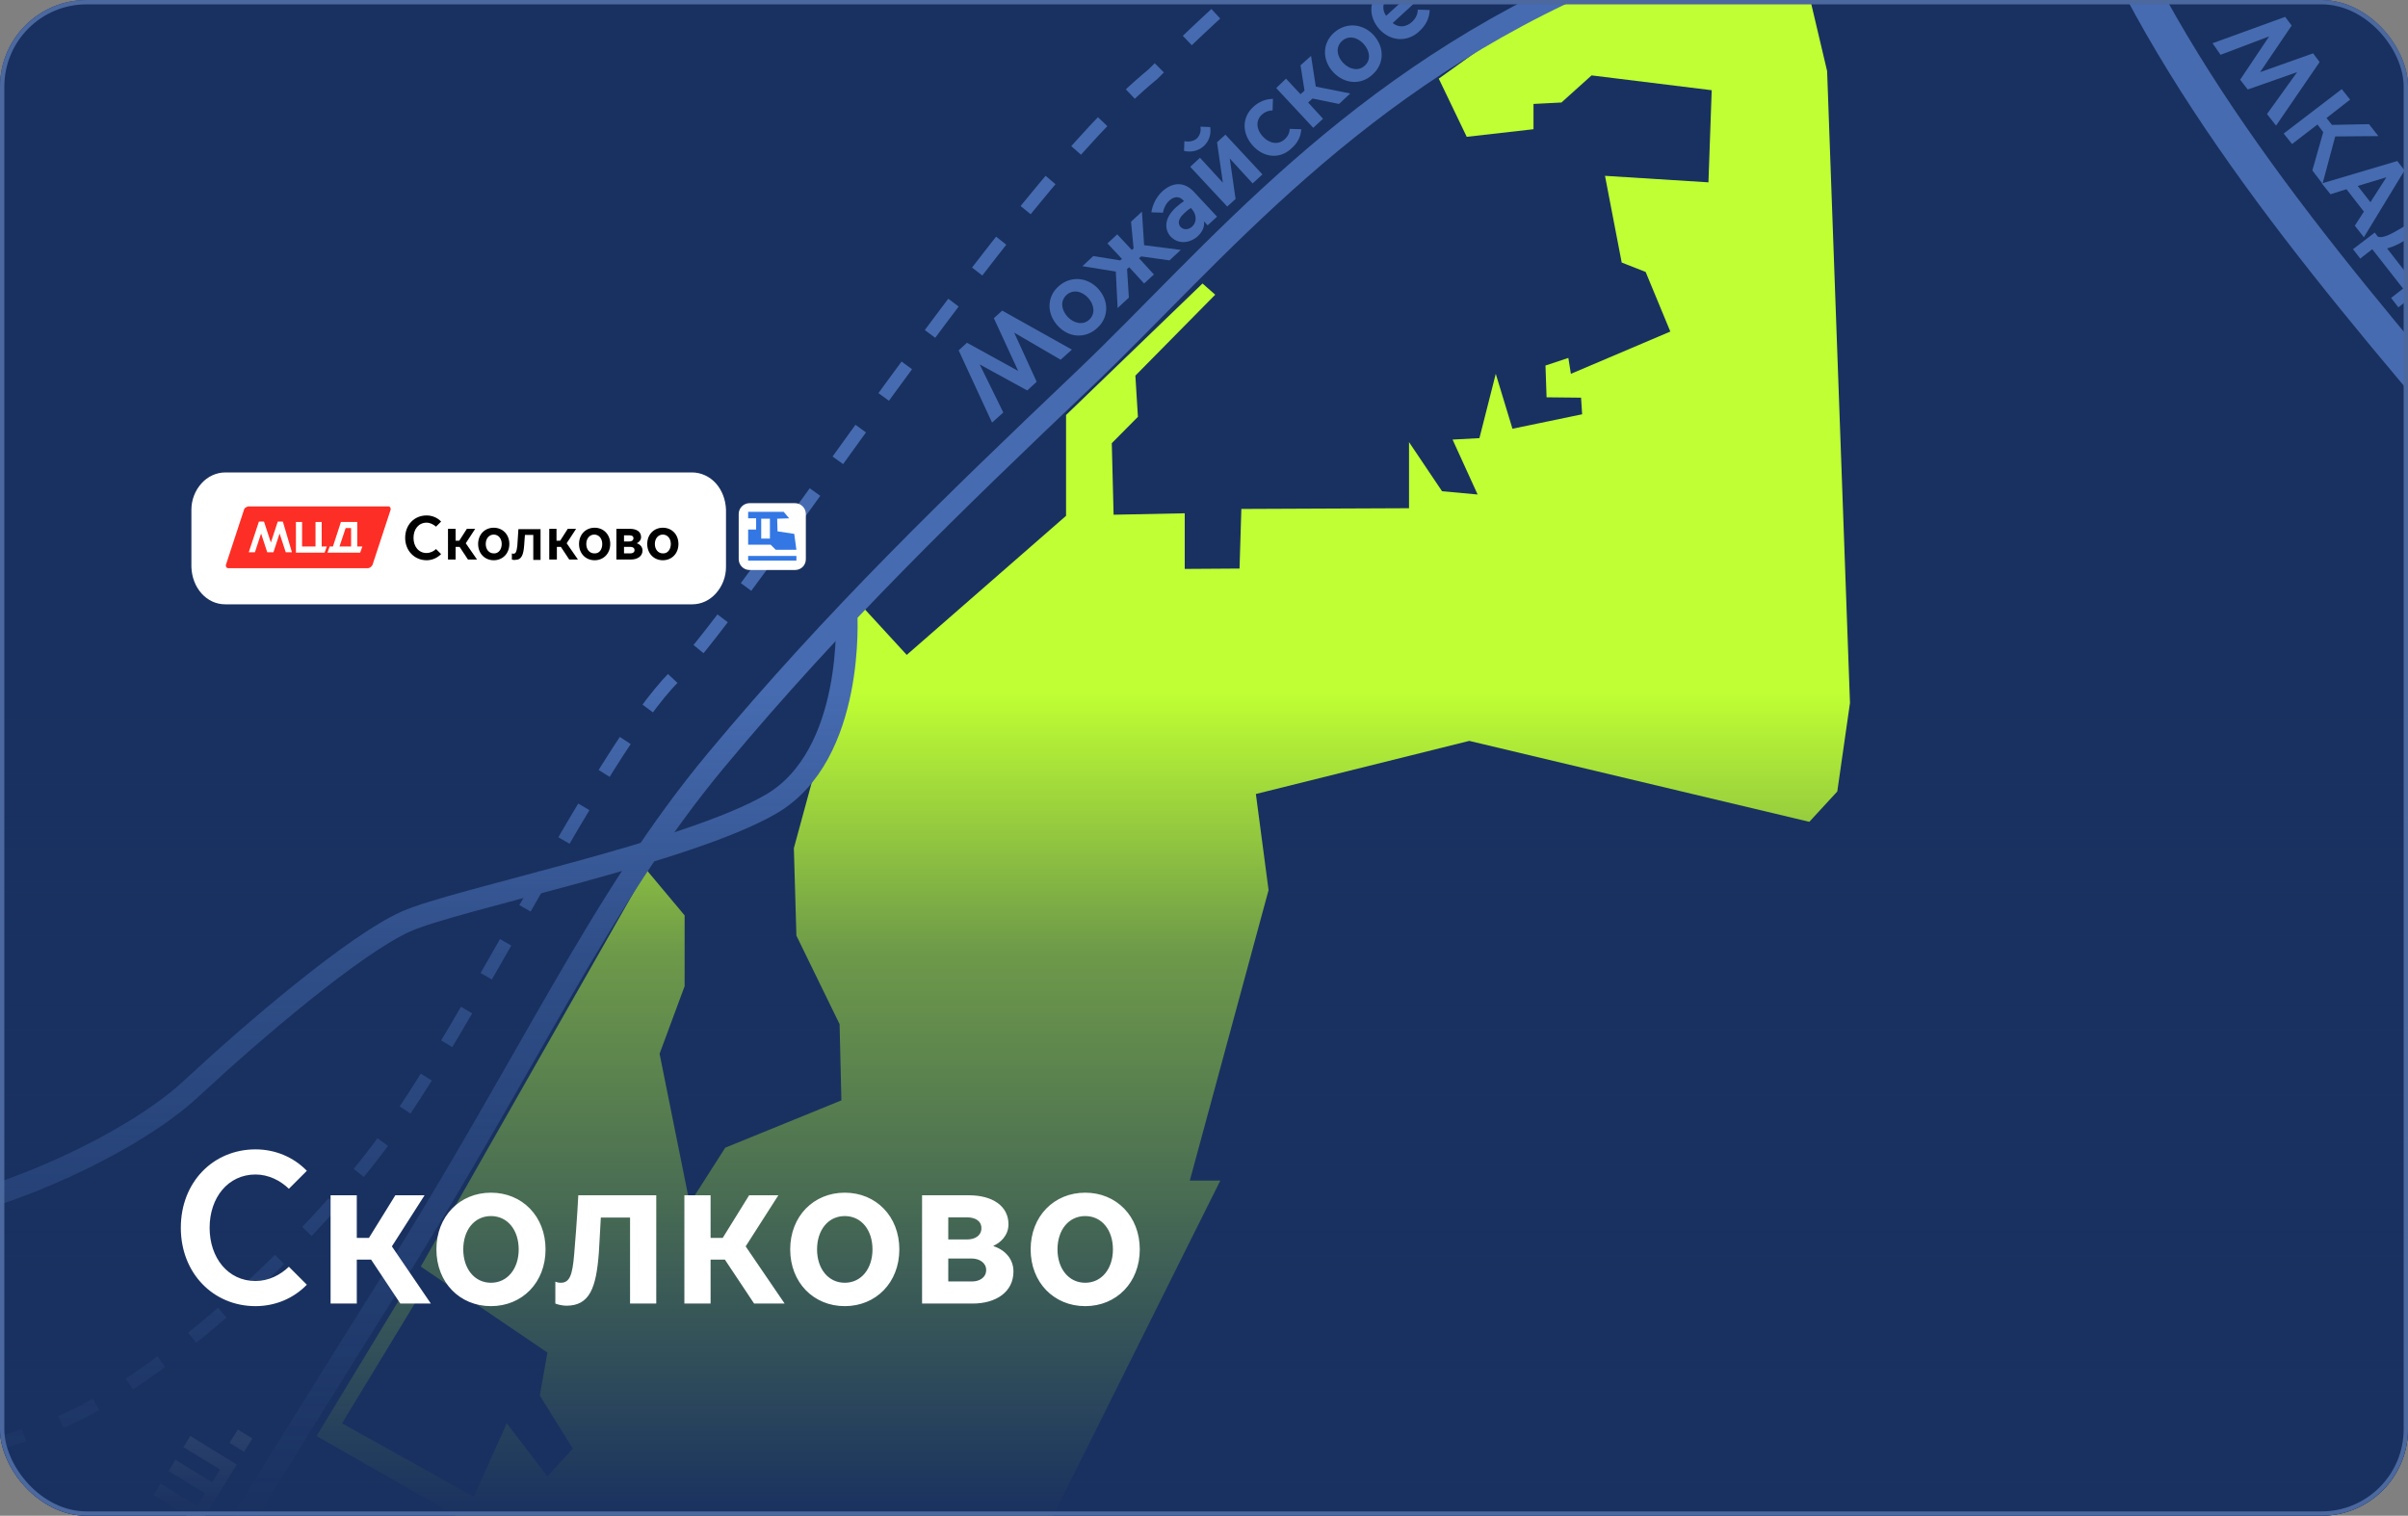 <?xml version="1.0" encoding="UTF-8"?> <svg xmlns="http://www.w3.org/2000/svg" width="556" height="350" viewBox="0 0 556 350" fill="none"><rect x="0" y="0" width="556" height="350" fill="#808080" stroke="none"/> <g clip-path="url(#clip0_83_4451)"> <rect width="556" height="350" rx="20" fill="#193160"></rect> <path d="M397.241 -316.286C397.241 -316.286 465.119 -76.859 480.286 -34.146C514.979 63.21 625.51 141.045 662.801 230.642C684.421 282.532 680.315 303.805 694.393 334.755C708.471 365.705 746.6 471.57 746.6 471.57" stroke="#466BB0" stroke-width="8" stroke-miterlimit="10"></path> <path d="M408.384 -17.461L411.317 -3.446H417.183L421.875 16.409L427.155 162.318L424.222 182.757L417.769 189.764L339.249 171.077L289.976 183.341L292.909 205.531L274.724 272.604H281.763L227.88 380.638L208.523 409.169L73.103 331.585L93.634 297.715L95.981 300.635L78.969 328.665L109.389 345.6L117.014 328.665L126.4 340.929L132.266 334.505L124.64 322.242L126.4 312.314L97.154 292.459L149.277 200.86L158.076 211.371V227.722L152.294 243.322L159.249 277.86L167.461 265.013L194.277 254.084L193.858 236.482L183.886 216.043L183.299 195.854L198.635 139.543L209.361 151.222L246.149 119.104V95.829L277.657 65.463L280.59 68.049L262.154 86.736L262.741 96.246L256.707 102.336L257.126 118.854L273.551 118.52V131.367L286.205 131.284L286.624 117.519L325.339 117.352V102.086L332.965 113.431L341.177 114.182L335.395 101.502L341.596 101.168L345.367 86.319L349.222 98.999L365.311 95.662L365.06 91.825L357.099 91.741L356.847 84.4L362.127 82.648L362.713 86.319L385.674 76.558L379.976 62.793L374.445 60.624L370.59 40.602L394.473 42.104L395.227 20.831L367.49 17.41L360.534 23.667L354.082 24.001V29.84L338.663 31.592L332.21 18.161L357.182 0.225L408.384 -17.461Z" fill="#BFFF33"></path> <path d="M759.001 -123.325C759.001 -123.325 576.152 -62.175 531.57 -50.663C486.989 -39.15 430.844 -31.058 371.347 -6.198C312.352 18.496 280.508 58.789 250.173 87.654C219.838 116.519 192.687 142.714 165.452 175.416C138.217 208.118 122.463 244.992 88.106 299.468C53.748 353.944 -90.722 589.283 -90.722 589.283" stroke="#466BB0" stroke-width="5" stroke-miterlimit="10"></path> <path d="M747.687 -201.745C723.385 -203.748 665.48 -207.251 628.273 -198.242C580.172 -186.562 532.323 -156.363 505.172 -143.599C483.803 -133.588 391.708 -77.861 366.82 -62.427C341.932 -46.994 300.535 -17.378 266.177 17.159C233.16 44.022 173.328 138.458 155.73 156.227C138.132 174.08 108.551 236.981 87.35 265.095C69.249 289.121 34.808 320.822 11.512 329.332C-11.784 337.841 -115.36 367.039 -147.036 388.646C-172.93 406.332 -216.841 450.714 -231.841 466.23" stroke="#466BB0" stroke-width="3" stroke-miterlimit="10" stroke-dasharray="9.03 9.03"></path> <path d="M409.057 -278.579C409.057 -278.579 396.906 -250.632 380.481 -244.792C364.057 -238.952 333.973 -236.199 317.548 -238.535C301.124 -240.871 270.202 -246.711 250.593 -238.535C230.984 -230.36 219.419 -210.505 194.028 -189.482C168.637 -168.459 131.095 -183.142 94.726 -157.28C57.184 -130.668 -67.006 74.138 -67.006 74.138C-67.006 74.138 -104.548 124.526 -145.526 149.053C-186.587 173.579 -225.218 190.348 -260.414 195.937" stroke="white" stroke-width="5" stroke-miterlimit="10"></path> <path d="M195.454 141.711C195.454 141.711 197.549 174.33 178.024 185.675C158.498 197.021 105.537 207.532 93.722 212.788C81.906 218.044 58.191 238.316 44.113 251.414C30.035 264.511 0.034 277.358 -14.798 279.277C-28.96 281.112 -61.39 285.367 -83.43 295.044C-105.469 304.721 -131.782 317.902 -145.022 328.33C-158.178 338.842 -237.033 395.737 -237.033 395.737" stroke="#466BB0" stroke-width="5" stroke-miterlimit="10"></path> <path d="M159.837 139.542H51.988C49.893 139.542 47.965 138.624 46.541 137.039C45.116 135.454 44.278 133.285 44.194 130.949V117.685C44.194 115.432 45.032 113.263 46.541 111.595C47.965 110.01 49.977 109.092 51.988 109.092H159.837C161.848 109.092 163.859 110.01 165.284 111.595C166.709 113.18 167.547 115.349 167.63 117.685V130.949C167.63 133.202 166.792 135.371 165.284 137.039C163.859 138.624 161.932 139.542 159.837 139.542Z" fill="white"></path> <path d="M56.346 117.684L52.156 130.448C52.156 130.531 52.156 130.615 52.156 130.698C52.156 130.781 52.24 130.865 52.24 130.948C52.324 131.032 52.324 131.115 52.408 131.115C52.491 131.115 52.575 131.199 52.659 131.199H84.922C85.173 131.199 85.341 131.115 85.592 130.948C85.76 130.781 85.927 130.615 86.011 130.448L90.201 117.684C90.201 117.6 90.201 117.517 90.201 117.434C90.201 117.35 90.117 117.267 90.117 117.183C90.033 117.1 90.033 117.017 89.95 117.017C89.866 116.933 89.782 116.933 89.698 116.933H57.436C57.184 116.933 57.017 117.017 56.765 117.183C56.514 117.267 56.43 117.434 56.346 117.684Z" fill="#FD2E25"></path> <path d="M65.311 120.438H64.138L62.545 125.277L60.953 120.438H59.78L57.434 127.529H58.858L60.283 123.191L61.707 127.529H63.132L64.556 123.191L65.981 127.529H67.406L65.311 120.438Z" fill="#FFFFFE"></path> <path d="M74.277 126.194V120.521H72.852V126.194H69.752V120.521H68.327V127.612H74.947L75.45 126.194H74.277Z" fill="#FFFFFE"></path> <path d="M82.491 126.194V120.521H78.72L76.876 126.194H76.122L75.619 127.612H83.161L83.664 126.194H82.491ZM81.066 126.194H78.385L79.809 121.939H81.066V126.194Z" fill="#FFFFFE"></path> <path d="M93.553 124.193C93.553 121.19 95.648 119.021 98.497 119.021C99.754 119.021 101.011 119.521 101.849 120.439L100.676 121.607C100.089 121.106 99.335 120.689 98.497 120.689C96.653 120.689 95.48 122.191 95.48 124.193C95.48 126.195 96.653 127.697 98.497 127.697C99.335 127.697 100.173 127.279 100.676 126.779L101.849 127.947C100.927 128.865 99.754 129.365 98.497 129.365C95.731 129.365 93.553 127.196 93.553 124.193Z" fill="black"></path> <path d="M103.439 122.107H105.199V124.86H106.037L107.797 122.107H109.724L107.546 125.444L110.143 129.198H108.048L106.121 126.279H105.199V129.198H103.439V122.107V122.107Z" fill="black"></path> <path d="M110.397 125.611C110.397 123.442 111.906 121.856 114.001 121.856C116.096 121.856 117.604 123.442 117.604 125.611C117.604 127.78 116.096 129.365 114.001 129.365C111.906 129.365 110.397 127.78 110.397 125.611ZM115.844 125.611C115.844 124.359 115.09 123.441 114.001 123.441C112.911 123.441 112.157 124.359 112.157 125.611C112.157 126.862 112.911 127.78 114.001 127.78C115.09 127.863 115.844 126.862 115.844 125.611Z" fill="black"></path> <path d="M118.19 129.198V127.78C118.274 127.78 118.358 127.863 118.526 127.863C119.112 127.863 119.28 127.363 119.447 126.028C119.615 123.692 119.699 122.19 119.699 122.19H124.811V129.281H123.135V123.525H121.207C121.123 124.109 121.123 125.027 121.04 125.778C120.872 128.114 120.453 129.281 118.945 129.281C118.609 129.365 118.274 129.198 118.19 129.198Z" fill="black"></path> <path d="M126.737 122.106H128.497V124.859H129.335L131.095 122.106H133.022L130.843 125.443L133.441 129.197H131.43L129.503 126.277H128.581V129.197H126.821V122.106H126.737Z" fill="black"></path> <path d="M133.695 125.611C133.695 123.442 135.204 121.856 137.299 121.856C139.394 121.856 140.902 123.442 140.902 125.611C140.902 127.78 139.394 129.365 137.299 129.365C135.204 129.365 133.695 127.78 133.695 125.611ZM139.058 125.611C139.058 124.359 138.304 123.441 137.215 123.441C136.125 123.441 135.371 124.359 135.371 125.611C135.371 126.862 136.125 127.78 137.215 127.78C138.388 127.863 139.058 126.862 139.058 125.611Z" fill="black"></path> <path d="M142.324 129.198V122.107H145.425C147.017 122.107 148.023 122.775 148.023 124.026C148.023 124.777 147.436 125.278 147.017 125.444C147.855 125.695 148.358 126.362 148.358 127.113C148.358 128.448 147.185 129.198 145.676 129.198H142.324ZM145.341 125.027C145.844 125.027 146.263 124.777 146.263 124.276C146.263 123.776 145.844 123.609 145.341 123.609H144.084V125.027H145.341ZM145.592 127.78C146.095 127.78 146.514 127.53 146.514 127.029C146.514 126.529 146.095 126.279 145.592 126.279H144.084V127.78H145.592V127.78Z" fill="black"></path> <path d="M149.444 125.611C149.444 123.442 150.953 121.856 153.048 121.856C155.143 121.856 156.651 123.442 156.651 125.611C156.651 127.78 155.143 129.365 153.048 129.365C150.953 129.365 149.444 127.78 149.444 125.611ZM154.891 125.611C154.891 124.359 154.137 123.441 153.048 123.441C151.958 123.441 151.204 124.359 151.204 125.611C151.204 126.862 151.958 127.78 153.048 127.78C154.137 127.863 154.891 126.862 154.891 125.611Z" fill="black"></path> <path d="M183.553 131.618H173.078C171.654 131.618 170.564 130.45 170.564 129.115V118.687C170.564 117.269 171.738 116.184 173.078 116.184H183.553C184.978 116.184 186.067 117.352 186.067 118.687V129.115C186.067 130.533 184.978 131.618 183.553 131.618Z" fill="white"></path> <path d="M183.889 128.364H172.744V129.448H183.889V128.364Z" fill="#3377E4"></path> <path d="M183.387 123.275L179.532 122.691L179.448 119.772L182.213 119.688L180.956 118.187H172.744V119.688H174.588V122.274H172.744V125.778H177.94L179.113 126.946H183.889L183.387 123.275ZM177.772 124.36H175.761V119.772H177.772V124.36Z" fill="#3377E4"></path> <path d="M510.872 9.984L527.632 3.894L529.14 5.896L521.85 16.658L534.084 12.32L535.593 14.322L525.537 29.005L523.442 26.335L530.397 16.658L519.001 20.662L517.241 18.41L523.945 8.399L512.716 12.654L510.872 9.984Z" fill="#466BB0"></path> <path d="M540.704 20.579L542.631 22.998L537.184 27.253L538.441 28.838L546.989 28.671L549.167 31.424L539.195 31.507L536.262 42.436L533.916 39.349L536.43 30.506L535.089 28.754L529.223 33.259L527.296 30.84L540.704 20.579Z" fill="#466BB0"></path> <path d="M536.094 42.352L553.524 37.18L555.2 39.349L545.814 54.782L543.719 52.113L545.814 48.859L541.792 43.687L538.105 44.855L536.094 42.352ZM547.323 46.69L551.01 40.934L544.39 42.936L547.323 46.69Z" fill="#466BB0"></path> <path d="M548.329 53.699L548.999 54.617C550.088 55.117 551.932 54.2 555.116 52.281C557.966 50.529 561.904 48.026 561.904 48.026L568.608 56.619L557.295 65.295L558.72 67.13L553.776 70.968L552.1 68.799L554.865 66.63L547.742 57.537L544.977 59.706L543.301 57.537L548.329 53.699ZM551.178 57.37L555.452 62.876L564.502 55.785L561.234 51.614C560.312 52.281 558.301 53.532 556.038 54.95C554.614 56.035 552.938 56.869 551.178 57.37Z" fill="#466BB0"></path> <path d="M221.35 80.898L223.277 79.146L235.093 85.653L229.478 73.473L231.405 71.721L247.495 80.731L244.897 83.067L234.171 76.81L239.366 88.156L237.188 90.158L226.21 84.151L231.657 95.247L229.059 97.583L221.35 80.898Z" fill="#466BB0"></path> <path d="M244.227 75.224C241.629 72.387 241.713 68.55 244.395 66.13C247.076 63.711 250.931 63.878 253.529 66.631C256.127 69.468 256.043 73.305 253.361 75.724C250.68 78.227 246.825 78.06 244.227 75.224ZM251.266 68.8C249.758 67.132 247.663 66.798 246.238 68.133C244.814 69.468 244.981 71.47 246.49 73.138C247.998 74.723 250.093 75.14 251.518 73.805C252.942 72.471 252.691 70.385 251.266 68.8Z" fill="#466BB0"></path> <path d="M249.926 61.458L252.44 59.123L258.641 60.124L259.06 59.79L255.708 56.203L257.97 54.117L261.322 57.704L261.741 57.371L261.155 51.197L263.669 48.861L264.172 56.62L272.635 57.704L270.038 60.124L263.501 59.206L262.998 59.623L266.434 63.377L264.172 65.463L260.736 61.709L260.233 62.126L260.652 68.716L258.054 71.135L257.635 62.71L249.926 61.458Z" fill="#466BB0"></path> <path d="M270.289 54.617C268.948 53.116 268.613 50.53 271.546 47.86C272.049 47.443 272.719 46.859 273.39 46.442L273.138 46.192C272.216 45.191 270.959 45.441 270.038 46.275C269.283 46.942 268.697 48.027 268.529 49.111L265.848 49.028C266.099 47.276 267.021 45.441 268.362 44.189C270.792 42.02 273.39 41.937 275.568 44.189L281.015 50.029L278.837 52.031L277.999 51.114C278.166 52.365 277.663 53.533 276.49 54.617C274.395 56.369 271.881 56.286 270.289 54.617ZM275.317 48.444L274.982 48.027C274.395 48.361 273.809 48.861 273.306 49.362C272.049 50.53 271.881 51.698 272.635 52.448C273.222 53.032 274.311 53.199 275.317 52.282C276.406 51.197 276.239 49.529 275.317 48.444Z" fill="#466BB0"></path> <path d="M277.077 36.431L282.356 42.188L281.015 32.844L282.943 31.092L291.49 40.269L289.228 42.354L283.948 36.598L285.289 45.942L283.362 47.694L274.814 38.517L277.077 36.431ZM273.39 34.846L273.473 32.594C274.144 32.761 275.401 32.761 276.323 32.01C277.244 31.092 277.328 29.924 277.161 29.257L279.423 29.34C279.591 30.258 279.591 32.26 277.915 33.762C276.323 35.18 274.311 35.096 273.39 34.846Z" fill="#466BB0"></path> <path d="M289.312 33.68C286.714 30.843 286.714 27.089 289.396 24.67C290.653 23.502 292.245 22.834 293.921 22.834L293.837 25.504C292.999 25.504 292.161 25.754 291.323 26.505C289.899 27.84 290.066 29.925 291.575 31.511C293.083 33.179 295.178 33.513 296.603 32.178C297.441 31.427 297.776 30.593 297.776 29.759L300.457 29.842C300.373 31.511 299.619 33.012 298.279 34.18C295.681 36.766 291.91 36.516 289.312 33.68Z" fill="#466BB0"></path> <path d="M296.935 18.163L300.287 21.75L301.209 20.916L300.287 15.076L302.718 12.907L303.807 19.998L311.768 21.583L309.17 24.003L303.053 22.751L302.047 23.669L305.483 27.423L303.22 29.509L294.673 20.332L296.935 18.163Z" fill="#466BB0"></path> <path d="M307.831 16.66C305.233 13.824 305.317 9.986 307.998 7.567C310.68 5.148 314.535 5.315 317.132 8.068C319.73 10.904 319.646 14.742 316.965 17.161C314.367 19.663 310.512 19.497 307.831 16.66ZM314.87 10.153C313.361 8.485 311.266 8.151 309.842 9.486C308.417 10.821 308.585 12.823 310.093 14.491C311.602 16.076 313.697 16.493 315.121 15.159C316.546 13.907 316.378 11.822 314.87 10.153Z" fill="#466BB0"></path> <path d="M318.557 6.816C315.959 3.979 316.043 0.225 318.557 -2.111C320.987 -4.363 324.506 -4.613 327.691 -1.109L328.11 -0.692L321.573 5.314C323.082 6.566 324.842 6.148 326.015 5.064C326.853 4.313 327.356 3.312 327.356 2.228L330.121 2.311C330.037 4.23 329.199 5.898 327.691 7.233C325.261 9.569 321.406 9.819 318.557 6.816ZM320.316 -0.359C319.059 0.726 319.227 2.561 320.065 3.646L324.255 -0.192C323.166 -1.193 321.49 -1.443 320.316 -0.359Z" fill="#466BB0"></path> <path d="M37.074 342.595L45.537 347.768L47.381 344.848L38.917 339.676L40.509 337.089L48.973 342.262L50.817 339.342L42.353 334.17L43.945 331.583L54.671 338.174L46.208 351.856L35.481 345.265L37.074 342.595Z" fill="white"></path> <path d="M54.92 330.083L58.273 332.169L56.345 335.255L52.993 333.17L54.92 330.083Z" fill="white"></path> <rect y="160" width="556" height="190" fill="url(#paint0_linear_83_4451)"></rect> <path d="M59 301.6C63.5 301.6 67.75 299.85 70.85 296.65L66.7 292.5C64.75 294.4 62 295.8 59 295.8C52.65 295.8 48.4 290.45 48.4 283.5C48.4 276.55 52.65 271.2 59 271.2C62 271.2 64.75 272.6 66.7 274.5L70.85 270.35C67.75 267.15 63.5 265.4 59 265.4C49.25 265.4 41.75 272.95 41.75 283.5C41.75 294 49.25 301.6 59 301.6ZM76.332 301H82.382V290.85H85.682L92.432 301H99.482L90.482 287.8L98.032 276H91.282L85.182 285.85H82.382V276H76.332V301ZM113.366 301.6C120.566 301.6 125.966 296.15 125.966 288.5C125.966 280.85 120.566 275.4 113.366 275.4C106.166 275.4 100.766 280.85 100.766 288.5C100.766 296.15 106.166 301.6 113.366 301.6ZM113.366 296.2C109.516 296.2 106.966 292.9 106.966 288.5C106.966 284.05 109.516 280.8 113.366 280.8C117.216 280.8 119.766 284.05 119.766 288.5C119.766 292.9 117.216 296.2 113.366 296.2ZM130.777 301.5C136.177 301.5 137.677 297.35 138.277 289.2C138.477 286.4 138.577 283.3 138.727 281.15H145.477V301H151.527V276H133.527C133.527 276 133.277 281.4 132.577 289.6C132.177 294.35 131.577 296.2 129.477 296.2C128.927 296.2 128.427 296.05 128.227 295.95V301C128.527 301.15 129.727 301.5 130.777 301.5ZM158.021 301H164.071V290.85H167.371L174.121 301H181.171L172.171 287.8L179.721 276H172.971L166.871 285.85H164.071V276H158.021V301ZM195.055 301.6C202.255 301.6 207.655 296.15 207.655 288.5C207.655 280.85 202.255 275.4 195.055 275.4C187.855 275.4 182.455 280.85 182.455 288.5C182.455 296.15 187.855 301.6 195.055 301.6ZM195.055 296.2C191.205 296.2 188.655 292.9 188.655 288.5C188.655 284.05 191.205 280.8 195.055 280.8C198.905 280.8 201.455 284.05 201.455 288.5C201.455 292.9 198.905 296.2 195.055 296.2ZM224.604 301C230.004 301 234.004 298.3 234.004 293.6C234.004 290.85 232.254 288.7 229.404 287.75V287.65C230.904 287 232.854 285.35 232.854 282.7C232.854 278.5 229.204 276 223.704 276H212.904V301H224.604ZM218.954 286.2V281.1H223.304C225.154 281.1 226.604 281.9 226.604 283.6C226.604 285.3 225.154 286.2 223.304 286.2H218.954ZM218.954 295.9V290.6H224.354C226.154 290.6 227.704 291.6 227.704 293.25C227.704 295 226.154 295.9 224.454 295.9H218.954ZM250.573 301.6C257.773 301.6 263.173 296.15 263.173 288.5C263.173 280.85 257.773 275.4 250.573 275.4C243.373 275.4 237.973 280.85 237.973 288.5C237.973 296.15 243.373 301.6 250.573 301.6ZM250.573 296.2C246.723 296.2 244.173 292.9 244.173 288.5C244.173 284.05 246.723 280.8 250.573 280.8C254.423 280.8 256.973 284.05 256.973 288.5C256.973 292.9 254.423 296.2 250.573 296.2Z" fill="white"></path> </g> <rect x="0.5" y="0.5" width="555" height="349" rx="19.5" stroke="#4B689F"></rect> <defs> <linearGradient id="paint0_linear_83_4451" x1="278" y1="160" x2="278" y2="350" gradientUnits="userSpaceOnUse"> <stop stop-color="#193160" stop-opacity="0"></stop> <stop offset="0.316" stop-color="#193160" stop-opacity="0.493"></stop> <stop offset="1" stop-color="#193160"></stop> </linearGradient> <clipPath id="clip0_83_4451"> <rect width="556" height="350" rx="20" fill="white"></rect> </clipPath> </defs> </svg> 